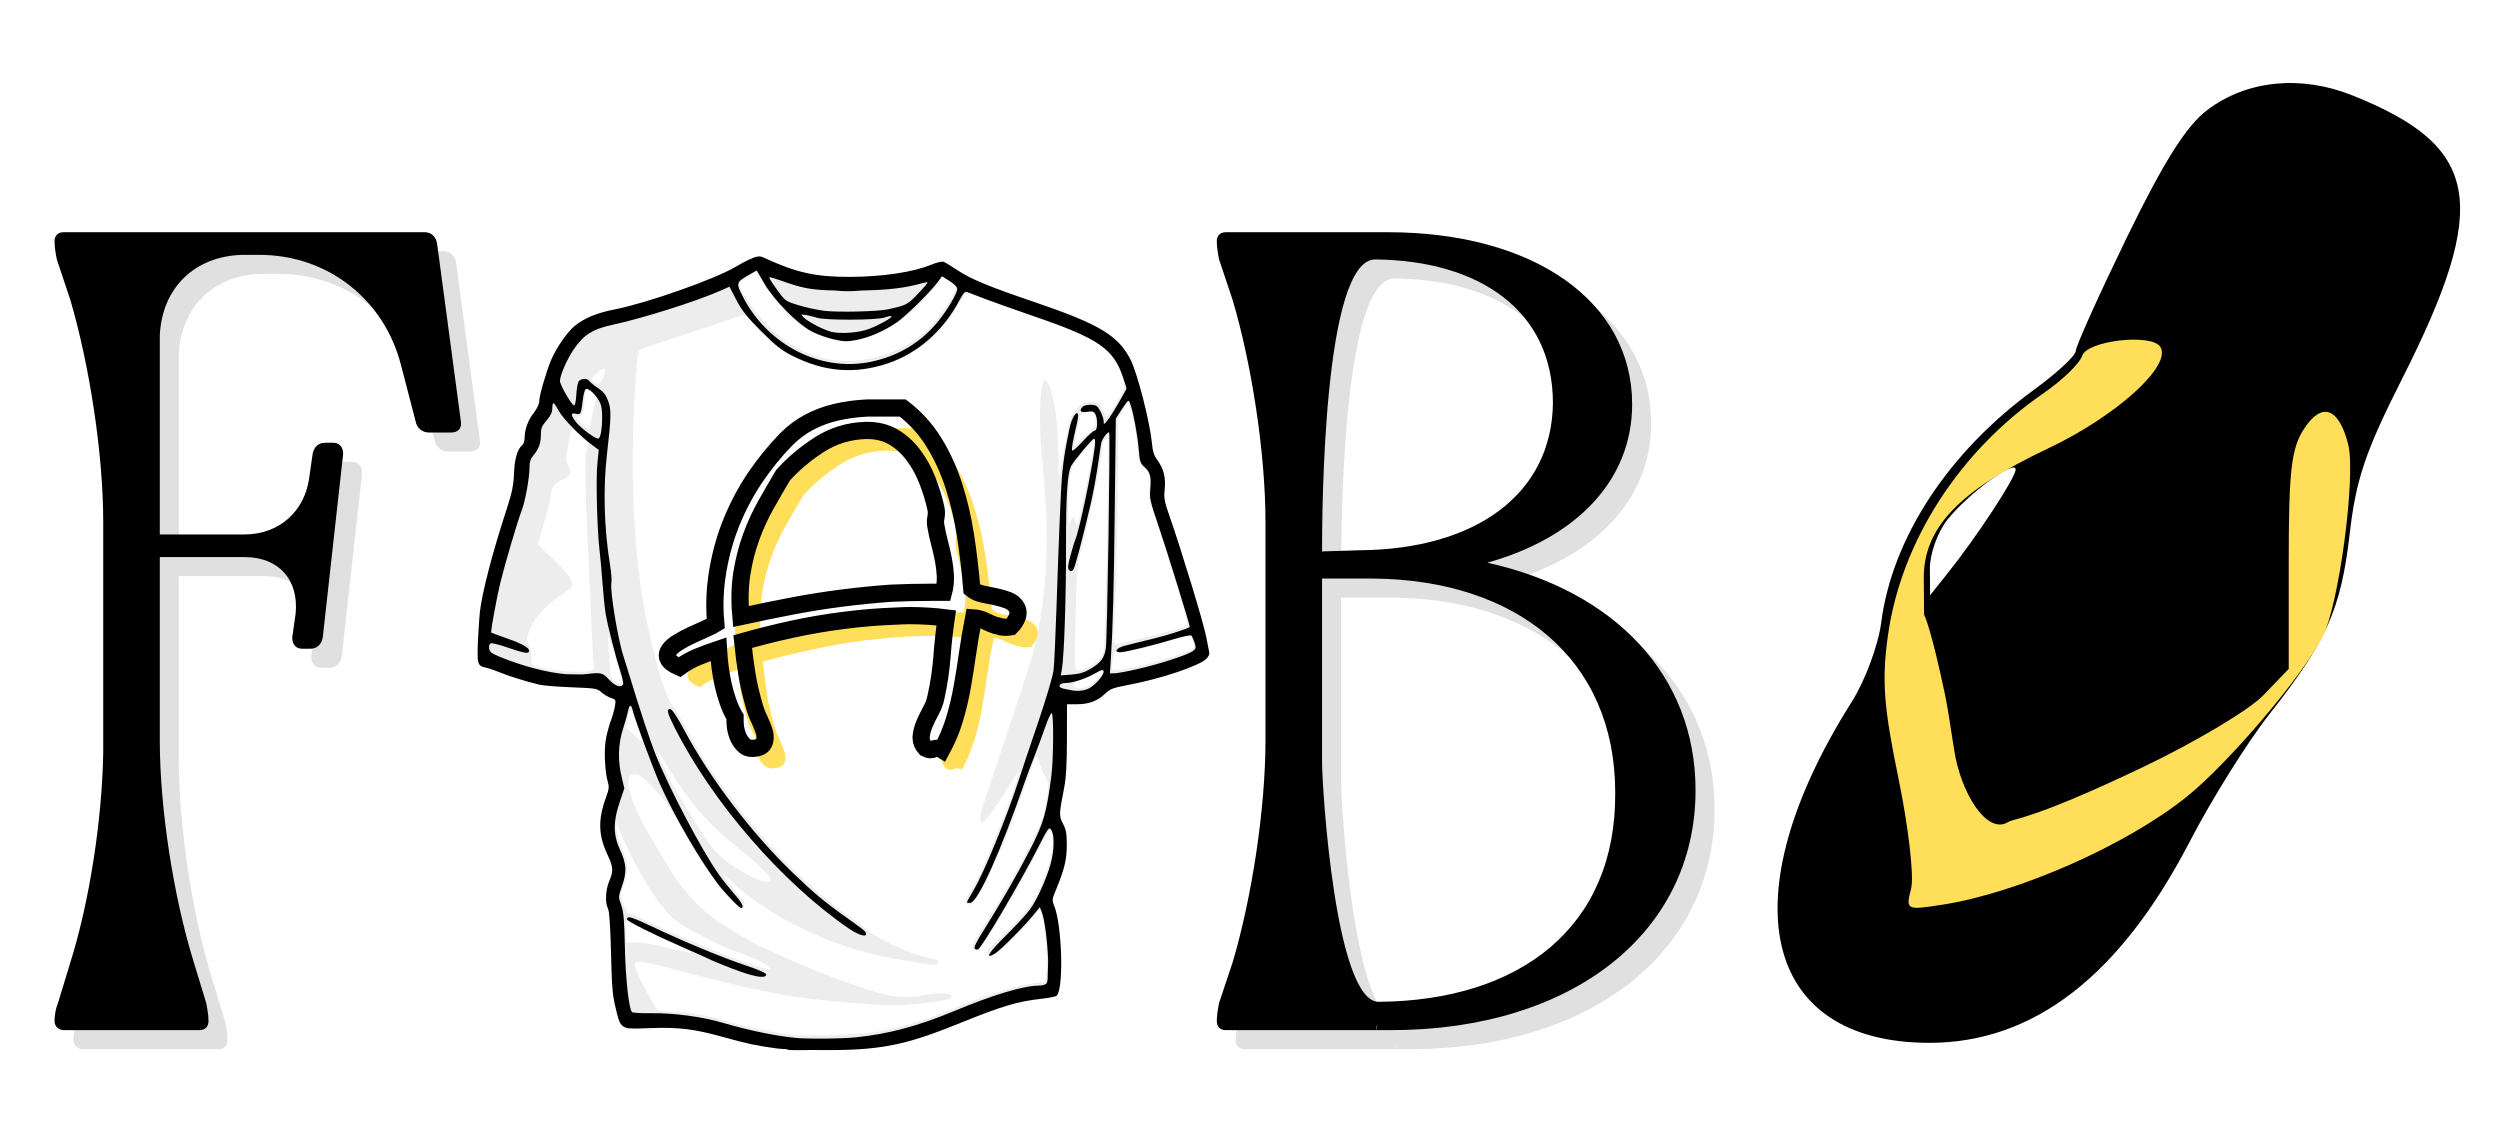 <svg xmlns="http://www.w3.org/2000/svg" xmlns:xlink="http://www.w3.org/1999/xlink" width="150" viewBox="0 0 150 67.5" height="67.5" version="1.0"><defs><clipPath id="a"><path d="M 106.27 4.434 L 148 4.434 L 148 63.012 L 106.27 63.012 Z M 106.27 4.434"/></clipPath><clipPath id="b"><path d="M 106.27 6 L 134 6 L 134 63 L 106.27 63 Z M 106.27 6"/></clipPath><clipPath id="c"><path d="M 106.27 20 L 142 20 L 142 63.012 L 106.27 63.012 Z M 106.27 20"/></clipPath><clipPath id="g"><path d="M 29 15.387 L 72 15.387 L 72 63 L 29 63 Z M 29 15.387"/></clipPath><clipPath id="h"><path d="M 28.645 15.387 L 72.57 15.387 L 72.57 63.035 L 28.645 63.035 Z M 28.645 15.387"/></clipPath><g id="i"><path d="M 21.078 -8.141 C 21.129 -8.035 21.156 -7.93 21.156 -7.828 C 21.156 -7.734 21.141 -7.645 21.109 -7.562 C 21.016 -7.344 20.891 -7.148 20.734 -6.984 C 20.609 -6.973 20.5 -6.969 20.406 -6.969 C 20.258 -6.969 20.145 -6.984 20.062 -7.016 C 19.863 -7.055 19.688 -7.109 19.531 -7.172 C 19.375 -7.242 19.211 -7.316 19.047 -7.391 C 18.891 -7.461 18.707 -7.508 18.5 -7.531 C 18.352 -6.789 18.227 -6.078 18.125 -5.391 C 18.031 -4.703 17.926 -4.031 17.812 -3.375 C 17.695 -2.719 17.547 -2.078 17.359 -1.453 C 17.172 -0.828 16.914 -0.219 16.594 0.375 C 16.5 0.32 16.406 0.297 16.312 0.297 C 16.25 0.297 16.188 0.305 16.125 0.328 C 16.062 0.359 15.992 0.375 15.922 0.375 C 15.828 0.375 15.727 0.348 15.625 0.297 C 15.445 0.098 15.359 -0.109 15.359 -0.328 L 15.359 -0.406 C 15.367 -0.633 15.426 -0.879 15.531 -1.141 C 15.645 -1.398 15.773 -1.664 15.922 -1.938 C 16.078 -2.219 16.18 -2.492 16.234 -2.766 C 16.422 -3.578 16.547 -4.395 16.609 -5.219 C 16.672 -6.039 16.754 -6.812 16.859 -7.531 C 16.141 -7.613 15.406 -7.656 14.656 -7.656 C 14.406 -7.656 14.145 -7.648 13.875 -7.641 C 12.832 -7.598 11.781 -7.508 10.719 -7.375 C 9.664 -7.238 8.625 -7.055 7.594 -6.828 C 6.562 -6.609 5.582 -6.367 4.656 -6.109 C 4.727 -5.398 4.812 -4.742 4.906 -4.141 C 5 -3.547 5.145 -2.91 5.344 -2.234 C 5.414 -1.984 5.52 -1.711 5.656 -1.422 C 5.789 -1.141 5.895 -0.879 5.969 -0.641 C 5.988 -0.535 6 -0.438 6 -0.344 C 6 -0.219 5.973 -0.102 5.922 0 C 5.828 0.176 5.609 0.273 5.266 0.297 L 5.188 0.297 C 5.031 0.297 4.891 0.242 4.766 0.141 C 4.617 0.016 4.5 -0.141 4.406 -0.328 C 4.32 -0.523 4.258 -0.738 4.219 -0.969 C 4.195 -1.113 4.188 -1.25 4.188 -1.375 L 4.188 -1.594 C 4.031 -1.852 3.895 -2.148 3.781 -2.484 C 3.664 -2.816 3.566 -3.16 3.484 -3.516 C 3.398 -3.879 3.332 -4.242 3.281 -4.609 C 3.238 -4.973 3.211 -5.316 3.203 -5.641 C 2.766 -5.504 2.348 -5.352 1.953 -5.188 C 1.566 -5.031 1.203 -4.828 0.859 -4.578 C 0.484 -4.734 0.258 -4.898 0.188 -5.078 C 0.156 -5.129 0.141 -5.191 0.141 -5.266 C 0.141 -5.379 0.172 -5.488 0.234 -5.594 C 0.348 -5.75 0.531 -5.906 0.781 -6.062 C 1.031 -6.219 1.297 -6.359 1.578 -6.484 C 1.867 -6.617 2.148 -6.742 2.422 -6.859 C 2.691 -6.984 2.895 -7.086 3.031 -7.172 C 3 -7.555 2.984 -7.926 2.984 -8.281 C 2.984 -9 3.047 -9.707 3.172 -10.406 C 3.348 -11.445 3.629 -12.43 4.016 -13.359 C 4.398 -14.297 4.867 -15.172 5.422 -15.984 C 5.984 -16.797 6.598 -17.547 7.266 -18.234 C 7.691 -18.66 8.148 -19.004 8.641 -19.266 C 9.141 -19.523 9.676 -19.723 10.25 -19.859 C 10.82 -19.992 11.438 -20.078 12.094 -20.109 L 14.25 -20.109 C 15 -19.535 15.617 -18.848 16.109 -18.047 C 16.609 -17.254 17.008 -16.383 17.312 -15.438 C 17.613 -14.5 17.844 -13.504 18 -12.453 C 18.164 -11.41 18.297 -10.344 18.391 -9.25 C 18.566 -9.102 18.785 -9.004 19.047 -8.953 C 19.305 -8.898 19.566 -8.848 19.828 -8.797 C 20.086 -8.742 20.332 -8.672 20.562 -8.578 C 20.801 -8.484 20.973 -8.336 21.078 -8.141 Z M 16.703 -9.062 C 16.766 -9.332 16.797 -9.598 16.797 -9.859 L 16.797 -10.062 C 16.785 -10.383 16.75 -10.707 16.688 -11.031 C 16.625 -11.363 16.547 -11.695 16.453 -12.031 C 16.359 -12.363 16.285 -12.691 16.234 -13.016 C 16.223 -13.098 16.219 -13.188 16.219 -13.281 C 16.219 -13.375 16.223 -13.461 16.234 -13.547 C 16.254 -13.641 16.266 -13.727 16.266 -13.812 C 16.266 -13.906 16.254 -14 16.234 -14.094 C 16.109 -14.664 15.93 -15.234 15.703 -15.797 C 15.484 -16.359 15.203 -16.863 14.859 -17.312 C 14.523 -17.758 14.125 -18.117 13.656 -18.391 C 13.207 -18.641 12.695 -18.766 12.125 -18.766 L 12.016 -18.766 C 10.992 -18.734 10.066 -18.445 9.234 -17.906 C 8.398 -17.363 7.68 -16.754 7.078 -16.078 C 6.734 -15.504 6.391 -14.914 6.047 -14.312 C 5.703 -13.719 5.406 -13.07 5.156 -12.375 C 4.906 -11.688 4.719 -10.945 4.594 -10.156 C 4.52 -9.695 4.484 -9.219 4.484 -8.719 C 4.484 -8.352 4.504 -7.984 4.547 -7.609 C 5.617 -7.836 6.645 -8.047 7.625 -8.234 C 8.613 -8.422 9.598 -8.578 10.578 -8.703 C 11.555 -8.836 12.547 -8.938 13.547 -9 C 14.336 -9.039 15.145 -9.062 15.969 -9.062 Z M 16.703 -9.062"/></g><g id="d"><path d="M 11.953 -0.543 C 11.953 -0.883 11.883 -1.289 11.816 -1.629 L 11.07 -4.074 C 9.848 -8.012 9.031 -13.309 9.031 -17.383 L 9.031 -28.383 L 14.125 -28.383 C 16.16 -28.383 17.383 -27.027 17.18 -24.988 L 16.977 -23.562 C 16.977 -23.156 17.18 -22.883 17.586 -22.883 L 18.062 -22.883 C 18.469 -22.883 18.742 -23.156 18.809 -23.562 L 20.031 -34.562 C 20.031 -34.973 19.828 -35.242 19.422 -35.242 L 18.945 -35.242 C 18.539 -35.242 18.266 -34.973 18.199 -34.562 L 17.996 -33.137 C 17.723 -31.102 16.16 -29.742 14.125 -29.742 L 9.031 -29.742 L 9.031 -41.695 C 9.168 -44.547 11.137 -46.449 13.988 -46.516 L 15.008 -46.516 C 19.082 -46.516 22.477 -43.867 23.496 -39.93 L 24.379 -36.535 C 24.445 -36.125 24.785 -35.855 25.191 -35.855 L 26.484 -35.855 C 26.957 -35.855 27.164 -36.125 27.094 -36.535 L 25.668 -47.195 C 25.602 -47.602 25.328 -47.875 24.922 -47.875 L 3.258 -47.875 C 2.922 -47.875 2.715 -47.672 2.715 -47.332 C 2.715 -46.992 2.785 -46.582 2.852 -46.242 L 3.668 -43.801 C 4.82 -39.859 5.637 -34.562 5.637 -30.488 L 5.637 -16.637 C 5.566 -12.629 4.82 -7.742 3.668 -4.074 L 2.922 -1.629 C 2.785 -1.289 2.715 -0.883 2.715 -0.543 C 2.715 -0.203 2.988 0 3.258 0 L 11.41 0 C 11.746 0 11.953 -0.203 11.953 -0.543 Z M 11.953 -0.543"/></g><g id="f"><path d="M 12.359 -0.34 L 12.289 0 C 12.562 0 12.902 0 13.172 0 C 24.039 0 31.441 -5.84 31.441 -14.395 C 31.441 -21.254 26.621 -26.348 18.945 -28.047 C 24.309 -29.539 27.637 -33.004 27.637 -37.551 C 27.637 -43.73 21.73 -47.875 12.969 -47.875 C 12.766 -47.875 12.562 -47.875 12.289 -47.875 L 12.289 -47.535 C 12.289 -47.672 12.289 -47.738 12.289 -47.875 L 3.258 -47.875 C 2.922 -47.875 2.715 -47.672 2.715 -47.332 C 2.715 -46.992 2.785 -46.582 2.852 -46.242 L 3.668 -43.801 C 4.82 -39.93 5.637 -34.562 5.637 -30.488 L 5.637 -17.383 C 5.637 -13.309 4.82 -7.945 3.668 -4.074 L 2.852 -1.629 C 2.785 -1.289 2.715 -0.883 2.715 -0.543 C 2.715 -0.203 2.922 0 3.258 0 L 12.289 0 C 12.289 -0.137 12.289 -0.203 12.359 -0.34 Z M 12.223 -46.242 C 18.539 -46.176 22.883 -43.121 22.883 -37.621 C 22.816 -32.121 18.199 -28.859 11.34 -28.793 L 9.031 -28.723 C 9.031 -31.102 9.098 -46.242 12.223 -46.242 Z M 9.031 -16.16 C 9.031 -19.965 9.031 -23.496 9.031 -27.094 L 12.086 -27.094 C 20.711 -27.027 26.621 -22.273 26.621 -14.262 C 26.688 -6.18 20.914 -1.766 12.426 -1.699 C 9.848 -1.699 9.031 -14.395 9.031 -16.16 Z M 9.031 -16.16"/></g></defs><g clip-path="url(#a)"><path d="M 141.133 5.719 C 148.844 8.797 149.441 12.223 144.117 22.746 C 141.926 27.078 141.355 28.77 140.98 32.039 C 140.461 36.551 139.598 38.488 136.172 42.84 C 134.855 44.508 132.699 47.961 131.375 50.512 C 127.203 58.555 122.008 62.57 115.766 62.57 C 105.707 62.57 103.711 53.805 111.105 42.109 C 111.906 40.844 112.699 38.707 112.871 37.363 C 113.523 32.285 116.906 27.121 122.027 23.395 C 123.414 22.387 124.547 21.332 124.547 21.055 C 124.547 20.777 125.93 17.707 127.617 14.234 C 129.832 9.688 131.176 7.555 132.434 6.602 C 134.801 4.812 138.039 4.484 141.133 5.719 Z M 116.832 31.199 C 116.254 31.93 115.785 33.242 115.793 34.121 L 115.805 35.715 L 116.828 34.434 C 118.574 32.258 120.938 28.656 120.938 28.176 C 120.938 27.52 118.082 29.621 116.832 31.199 Z M 85.121 24.383 C 85.988 24.773 87.301 25.809 88.047 26.684 C 89.34 28.207 91.723 33.723 93.133 38.449 C 93.676 40.266 94.312 41.012 96.621 42.543 C 98.176 43.57 99.871 44.984 100.391 45.688 C 101.918 47.754 103.402 52.613 103.402 55.539 C 103.402 57.145 103.727 58.707 104.191 59.367 C 105.898 61.785 107.527 67.172 107.527 70.383 C 107.523 76.059 104.504 78.844 98.965 78.277 C 92.512 77.613 87.75 73.785 84.297 66.48 C 83.199 64.156 81.852 61.852 81.297 61.355 C 79.66 59.887 78.176 55.777 77.82 51.754 C 77.566 48.875 76.824 46.371 74.664 41.09 C 71.484 33.328 71.27 30.883 73.492 27.785 C 75.641 24.793 81.938 22.953 85.121 24.383 Z M 97.469 48.629 C 98.512 50.527 99.695 52.422 100.094 52.832 C 100.727 53.48 100.824 53.277 100.824 51.285 C 100.824 48.582 99.785 46.883 97.535 45.914 C 96.648 45.531 95.848 45.207 95.75 45.195 C 95.652 45.188 96.426 46.73 97.469 48.629 Z M 97.469 48.629"/></g><g clip-path="url(#b)"><path d="M 132.703 7.152 C 132.191 7.715 131.656 8.176 131.516 8.176 C 131.371 8.176 131.676 7.715 132.188 7.152 C 132.703 6.59 133.238 6.129 133.379 6.129 C 133.523 6.129 133.219 6.59 132.703 7.152 Z M 126.758 17.637 C 126.758 17.918 126.535 18.496 126.258 18.918 C 125.984 19.34 125.758 19.453 125.758 19.172 C 125.758 18.891 125.984 18.316 126.258 17.895 C 126.535 17.473 126.758 17.355 126.758 17.637 Z M 115.379 36.566 L 116.82 34.812 C 119.781 31.219 120.086 31.02 118.066 34.008 L 115.414 37.578 Z M 86.152 24.926 C 87.875 25.984 90.004 29.926 92.223 36.172 C 93.789 40.566 103.402 58.297 104.336 59.918 C 105.977 62.762 106.027 63.824 104.395 61.152 L 103.168 59.137 C 103.168 59.137 92.449 39.84 92.551 39.738 C 92.871 39.418 89.102 30.281 87.922 28.535 C 85.531 24.977 80.898 24.207 76.027 26.559 L 73.918 27.574 L 75.336 26.34 C 77.973 24.043 83.535 23.316 86.152 24.926 Z M 110.273 45.008 C 109.969 45.57 109.605 46.027 109.461 46.027 C 109.32 46.027 109.453 45.57 109.758 45.008 C 110.059 44.441 110.426 43.984 110.566 43.984 C 110.707 43.984 110.574 44.441 110.273 45.008 Z M 110.273 45.008"/></g><g clip-path="url(#c)"><path fill="#FFDE59" d="M 129.621 20.816 C 130.324 21.945 126.984 24.965 122.879 26.91 C 117.531 29.441 115.402 31.676 115.426 34.723 L 115.445 36.883 C 115.445 36.883 115.828 37.523 116.715 41.742 C 116.805 42.164 117.043 43.617 117.246 44.973 C 117.629 47.539 119.203 50.109 120.477 49.328 C 120.887 49.078 121.859 49.23 128.535 46.047 C 131.68 44.547 134.945 42.602 135.789 41.727 L 137.324 40.133 L 137.324 33.629 C 137.324 28.199 137.48 26.883 138.262 25.699 C 139.32 24.094 140.336 24.465 140.891 26.66 C 141.371 28.547 140.328 36.355 139.348 38.234 C 138.102 40.625 133.695 45.805 131.207 47.801 C 127.598 50.703 121.102 53.574 116.547 54.281 C 114.367 54.621 114.34 54.605 114.668 53.309 C 114.852 52.586 114.508 49.609 113.906 46.695 C 113.012 42.363 112.898 40.785 113.285 38.07 C 114.086 32.469 117.57 27.059 122.617 23.59 C 123.738 22.816 124.781 21.809 124.93 21.348 C 125.227 20.43 129.105 19.992 129.621 20.812 Z M 96.723 43.062 C 100.785 45.828 102.527 49.078 102.973 54.715 L 103.379 59.391 L 103 60.668 C 102.789 61.371 102.621 63.961 101.773 66.422 C 101.117 67.762 101.125 67.938 100.109 69.176 C 99.43 69.781 98.648 70.746 98.07 70.898 C 95.305 70.898 87.508 66.688 83.664 63.121 C 79.727 59.469 78.918 57.594 78.223 50.508 C 77.664 44.832 78.055 42.254 79.473 42.254 C 80.695 42.254 81.375 45.984 81.375 52.703 C 81.375 56.277 81.598 59.617 81.875 60.129 C 82.148 60.641 83.316 61.43 84.465 61.887 C 87.277 63.004 88.684 63.457 90.398 64.215 C 91.531 64.715 97.023 66.758 97.586 65.719 C 97.879 65.172 99.43 62.414 99.434 61.34 C 103.852 40.973 90.836 43.586 88.594 40.078 C 88.594 39.77 89.426 39.672 90.676 39.836 C 93.09 40.156 94.379 41.465 96.723 43.062 Z M 96.723 43.062"/></g><g fill-opacity=".122"><use x="1.697" y="62.949" xmlns:xlink="http://www.w3.org/1999/xlink" xlink:href="#d" xlink:type="simple" xlink:actuate="onLoad" xlink:show="embed"/></g><g><use x=".557" y="61.808" xmlns:xlink="http://www.w3.org/1999/xlink" xlink:href="#d" xlink:type="simple" xlink:actuate="onLoad" xlink:show="embed"/></g><g fill-opacity=".122"><use x="30.691" y="62.949" xmlns:xlink="http://www.w3.org/1999/xlink" xlink:href="#e" xlink:type="simple" xlink:actuate="onLoad" xlink:show="embed"/></g><g fill-opacity=".122"><use x="51.063" y="62.949" xmlns:xlink="http://www.w3.org/1999/xlink" xlink:href="#e" xlink:type="simple" xlink:actuate="onLoad" xlink:show="embed"/></g><g><use x="29.551" y="61.808" xmlns:xlink="http://www.w3.org/1999/xlink" xlink:href="#e" xlink:type="simple" xlink:actuate="onLoad" xlink:show="embed"/></g><g><use x="49.922" y="61.808" xmlns:xlink="http://www.w3.org/1999/xlink" xlink:href="#e" xlink:type="simple" xlink:actuate="onLoad" xlink:show="embed"/></g><g fill-opacity=".122"><use x="71.433" y="62.949" xmlns:xlink="http://www.w3.org/1999/xlink" xlink:href="#f" xlink:type="simple" xlink:actuate="onLoad" xlink:show="embed"/></g><g><use x="70.292" y="61.808" xmlns:xlink="http://www.w3.org/1999/xlink" xlink:href="#f" xlink:type="simple" xlink:actuate="onLoad" xlink:show="embed"/></g><g clip-path="url(#g)"><path d="M 45.473 15.949 C 45.277 15.949 44.465 16.375 44.082 16.68 C 43.863 16.852 41.594 17.715 40.031 18.215 C 38.266 18.785 37.762 18.922 36.816 19.102 C 35.332 19.379 34.488 20.027 33.805 21.402 C 33.613 21.793 33.383 22.418 33.297 22.793 C 33.211 23.168 33.098 23.516 33.047 23.566 C 32.996 23.617 32.957 23.836 32.957 24.059 C 32.957 24.445 32.918 24.527 32.324 25.328 C 32.242 25.441 32.137 25.82 32.094 26.176 C 32.039 26.645 31.957 26.887 31.793 27.059 C 31.602 27.262 31.551 27.461 31.477 28.301 C 31.379 29.383 31.332 29.566 30.668 31.676 C 30.152 33.301 29.734 34.898 29.453 36.285 C 29.238 37.348 29.062 38.91 29.129 39.164 C 29.152 39.254 29.352 39.395 29.574 39.477 L 30.527 39.82 C 32.207 40.426 32.746 40.531 34.449 40.57 L 36.086 40.605 L 36.43 40.945 C 36.727 41.246 36.832 41.289 37.254 41.289 C 37.523 41.289 37.738 41.32 37.738 41.359 C 37.738 41.555 37.219 43.496 37.109 43.711 C 36.91 44.098 36.84 45.332 36.969 46.094 C 37.145 47.113 37.121 47.465 36.816 48.469 C 36.492 49.535 36.523 49.887 37.051 51.078 C 37.398 51.871 37.422 52.262 37.152 52.938 C 36.93 53.5 36.902 54.02 37.078 54.328 C 37.164 54.473 37.219 55.293 37.262 56.918 C 37.32 59.32 37.496 60.684 37.781 60.977 C 37.875 61.07 38.035 61.082 38.48 61.012 C 39.129 60.906 41.312 61.02 42.082 61.195 C 42.348 61.258 43.098 61.453 43.742 61.633 C 44.914 61.953 46.617 62.312 47.352 62.391 C 47.566 62.41 48.688 62.418 49.84 62.402 C 51.539 62.383 52.133 62.336 52.961 62.168 C 54.699 61.809 55.566 61.535 57.457 60.742 C 59.539 59.871 61.062 59.41 62.262 59.285 C 62.75 59.238 62.949 59.176 63.016 59.047 C 63.141 58.816 63.137 56.738 63.008 55.781 C 62.953 55.363 62.816 54.754 62.703 54.43 L 62.496 53.836 L 62.855 53 C 63.551 51.395 63.652 50.125 63.145 49.379 C 62.957 49.102 62.914 48.949 62.961 48.723 C 63.539 46.059 63.629 43.82 63.246 41.781 L 63.184 41.457 L 63.855 41.531 C 65.066 41.668 65.582 41.531 66.172 40.914 C 66.383 40.695 66.574 40.605 66.953 40.555 C 68.145 40.395 69.711 39.988 70.965 39.516 C 72.133 39.078 72.109 39.113 71.797 38.086 C 71.691 37.738 71.469 36.973 71.305 36.383 C 70.902 34.969 70.328 33.117 69.73 31.344 C 69.293 30.043 69.25 29.836 69.309 29.344 C 69.391 28.641 69.238 28.09 68.883 27.773 C 68.629 27.547 68.602 27.457 68.539 26.617 C 68.48 25.758 68.102 24.004 67.891 23.613 C 67.84 23.516 67.797 23.328 67.797 23.191 C 67.797 23.059 67.676 22.633 67.535 22.25 C 67.141 21.191 66.395 20.445 65.117 19.832 C 64.578 19.57 63.543 19.156 62.816 18.91 C 58.883 17.566 58.094 17.246 57.109 16.594 C 56.645 16.289 56.504 16.242 56.34 16.32 C 55.457 16.742 52.934 17.113 50.969 17.113 C 49 17.113 47.621 16.844 46.18 16.176 C 45.914 16.051 45.594 15.949 45.473 15.949 Z M 45.344 16.336 C 45.398 16.336 45.531 16.508 45.641 16.715 C 45.992 17.402 47.031 18.68 47.648 19.188 C 48.863 20.184 50.281 20.656 51.371 20.426 C 52.551 20.176 53.574 19.656 54.605 18.785 C 55.113 18.355 56.078 17.293 56.387 16.82 L 56.547 16.586 L 56.949 16.852 C 57.172 16.996 57.355 17.16 57.355 17.215 C 57.355 17.445 56.742 18.488 56.238 19.121 C 55.203 20.41 53.852 21.195 52.086 21.535 C 49.941 21.945 47.945 21.32 46.242 19.691 C 45.328 18.82 44.375 17.438 44.375 16.98 C 44.375 16.844 45.137 16.336 45.344 16.336 Z M 57.98 17.5 C 57.996 17.5 58.312 17.625 58.684 17.777 C 59.051 17.93 59.617 18.145 59.941 18.254 L 62.367 19.094 C 64.535 19.844 65.629 20.348 66.242 20.883 C 66.715 21.297 67.219 22.137 67.398 22.816 C 67.523 23.277 67.484 23.379 66.785 24.484 L 66.391 25.109 L 66.254 24.777 C 66.043 24.258 65.855 24.105 65.438 24.105 C 65.137 24.105 64.984 24.176 64.672 24.469 C 64.227 24.891 64.133 25.176 63.797 27.211 C 63.676 27.93 63.562 28.539 63.539 28.562 C 63.52 28.582 63.504 28.004 63.504 27.27 C 63.504 24.977 63.102 22.84 62.676 22.84 C 62.434 22.84 62.316 24.801 62.453 26.578 C 62.512 27.324 62.574 28.09 62.672 29.25 C 62.902 32.008 62.816 34.809 62.422 37.113 C 62.117 38.887 62.039 39.16 60.375 44.141 C 59.625 46.391 58.969 48.363 58.914 48.527 C 58.797 48.887 58.785 49.344 58.895 49.344 C 59.098 49.344 59.637 48.605 60.949 46.527 L 61.164 46.191 L 61.098 46.48 C 60.992 46.949 60.539 48.207 59.859 49.926 C 59.133 51.773 58.719 52.676 58.262 53.398 C 57.906 53.965 57.863 54.176 58.09 54.262 C 58.355 54.363 58.629 53.984 59.309 52.598 C 60.078 51.023 60.594 49.734 61.691 46.625 C 61.871 46.117 62.047 45.629 62.086 45.535 C 62.168 45.332 62.332 45.402 62.332 45.645 C 62.332 45.742 62.469 46.094 62.641 46.43 C 62.973 47.098 62.973 47.117 62.629 48.812 C 62.457 49.656 60.449 53.387 58.848 55.836 C 58.305 56.668 58.234 56.965 58.574 56.965 C 58.711 56.965 58.938 56.715 59.32 56.141 C 60.109 54.953 61.461 52.621 62.258 51.074 C 62.637 50.34 62.98 49.762 63.02 49.785 C 63.172 49.879 63.223 50.617 63.109 51.16 C 62.879 52.301 62.281 53.727 61.754 54.391 C 61.035 55.305 60.238 56.148 59.727 56.539 C 59.344 56.836 59.207 57.004 59.227 57.148 C 59.242 57.262 59.324 57.363 59.402 57.379 C 59.629 57.422 60.727 56.461 61.598 55.461 L 62.375 54.566 L 62.488 54.844 C 62.668 55.293 62.836 56.988 62.801 57.984 L 62.77 58.906 L 62.477 58.934 C 61.191 59.047 59.324 59.605 57.207 60.508 C 55.797 61.109 54.254 61.586 52.812 61.867 C 51.609 62.098 48.672 62.203 47.398 62.066 C 46.375 61.953 44.785 61.621 43.691 61.289 C 42.469 60.914 41.293 60.703 40.438 60.703 C 40.055 60.699 39.652 60.676 39.543 60.648 C 39.297 60.582 37.961 57.984 38.078 57.797 C 38.191 57.613 38.82 57.715 40.668 58.219 C 41.988 58.578 44.109 59.109 44.91 59.277 C 45.57 59.414 46.066 59.512 47.207 59.727 C 48.516 59.969 52.312 60.316 53.645 60.312 C 54.598 60.312 56.703 60.066 56.969 59.922 C 57.129 59.84 57.152 59.785 57.066 59.699 C 56.934 59.566 55.797 59.59 55.293 59.734 C 54.848 59.863 53.848 59.855 53.281 59.719 C 51.746 59.348 48.816 58.262 46.684 57.266 C 46.156 57.02 45.703 56.82 45.684 56.82 C 45.594 56.82 43.727 55.715 43.07 55.277 C 42 54.555 40.828 53.27 40.094 52.012 C 39.75 51.426 39.234 50.551 38.953 50.07 C 37.711 47.969 37.355 46.434 38.102 46.434 C 38.316 46.434 38.555 46.617 39.203 47.285 C 39.891 47.992 40.172 48.383 40.852 49.59 C 41.891 51.438 42.758 52.734 43.586 53.688 C 44.281 54.488 44.668 54.695 44.668 54.27 C 44.668 54.141 44.574 53.953 44.461 53.852 C 44.207 53.625 43.398 52.59 43.398 52.492 C 43.398 52.453 43.629 52.641 43.91 52.906 C 46.238 55.094 50.094 56.914 53.695 57.531 C 56.098 57.945 56.281 57.957 56.281 57.742 C 56.281 57.66 56.258 57.594 56.23 57.594 C 56.051 57.594 54.609 57.164 54.238 57 C 53.105 56.492 52.215 56.008 52.035 55.797 C 51.93 55.672 51.531 55.363 51.156 55.113 C 47.598 52.738 43.375 47.91 41.148 43.664 C 40.812 43.023 40.445 42.406 40.324 42.289 C 39.879 41.859 38.977 38.566 38.531 35.754 C 37.914 31.836 37.801 26.961 38.211 21.875 C 38.27 21.125 38.297 21.043 38.52 20.934 C 38.656 20.871 39.883 20.457 41.25 20.016 C 42.621 19.574 43.922 19.137 44.145 19.039 C 44.367 18.941 44.613 18.883 44.684 18.914 C 44.758 18.945 45.004 19.203 45.234 19.492 C 45.746 20.125 46.762 20.957 47.531 21.371 C 48.797 22.055 50.387 22.352 51.762 22.164 C 54.301 21.816 56.18 20.539 57.516 18.254 C 57.758 17.84 57.969 17.5 57.98 17.5 Z M 36.207 22.129 C 36.344 22.105 36.352 22.273 36.211 22.629 C 36.039 23.062 35.812 23.152 35.582 22.879 C 35.469 22.742 35.504 22.68 35.824 22.383 C 35.996 22.227 36.125 22.145 36.207 22.129 Z M 35.211 23.324 C 35.254 23.324 35.406 23.426 35.547 23.547 L 35.801 23.766 L 35.652 24.395 C 35.57 24.742 35.48 25.188 35.449 25.391 C 35.414 25.59 35.355 25.754 35.312 25.754 C 35.223 25.754 34.617 25.137 34.617 25.047 C 34.617 25.008 34.676 24.977 34.75 24.977 C 34.938 24.977 35.012 24.754 35.078 23.984 C 35.109 23.621 35.168 23.324 35.211 23.324 Z M 67.695 24.199 C 67.824 24.199 68.09 25.441 68.223 26.652 C 68.332 27.691 68.367 27.801 68.602 27.988 C 68.938 28.25 69.059 28.703 68.961 29.332 C 68.891 29.773 68.922 29.953 69.227 30.828 C 70.113 33.383 71.324 37.43 71.23 37.516 C 71.129 37.609 70.297 37.852 68.582 38.285 C 67.758 38.496 67.02 38.668 66.949 38.668 C 66.789 38.668 66.781 38.18 66.91 36.176 C 66.961 35.383 67.027 32.559 67.055 29.902 L 67.105 25.07 L 67.359 24.637 C 67.504 24.395 67.652 24.199 67.695 24.199 Z M 65.426 24.703 C 65.676 24.707 65.746 24.859 65.734 25.27 C 65.723 25.555 65.625 25.695 65.094 26.188 L 64.469 26.766 L 64.531 26.332 C 64.566 26.094 64.629 25.77 64.672 25.609 C 64.715 25.449 64.777 25.199 64.812 25.055 C 64.855 24.848 64.941 24.777 65.223 24.727 C 65.301 24.711 65.367 24.703 65.426 24.703 Z M 34.301 25.766 C 34.367 25.762 34.512 25.871 34.789 26.121 L 35.305 26.578 L 35.191 26.969 C 35.074 27.371 35.109 29.402 35.293 33.18 C 35.344 34.195 35.43 36.129 35.484 37.48 C 35.539 38.832 35.609 39.973 35.641 40.023 C 35.672 40.07 35.609 40.156 35.504 40.215 C 35.035 40.461 32.234 40.184 31.965 39.859 C 31.902 39.785 31.852 39.52 31.855 39.266 C 31.855 38.992 31.797 38.742 31.707 38.641 C 31.582 38.496 31.578 38.41 31.684 38.059 C 31.938 37.199 32.66 36.344 33.672 35.707 C 33.98 35.512 34.262 35.289 34.289 35.211 C 34.418 34.879 34.176 34.5 33.25 33.602 L 32.285 32.668 L 32.387 32.293 C 32.441 32.086 32.617 31.465 32.77 30.906 C 32.926 30.352 33.055 29.781 33.055 29.641 C 33.055 29.273 33.312 28.965 33.797 28.758 C 34.273 28.555 34.332 28.375 34.074 27.879 C 33.934 27.613 33.938 27.508 34.07 26.789 C 34.152 26.355 34.234 25.922 34.246 25.828 C 34.254 25.789 34.27 25.766 34.301 25.766 Z M 66.465 26.059 C 66.473 26.059 66.48 26.062 66.484 26.066 C 66.566 26.148 66.32 38.727 66.227 39.07 C 66.121 39.465 65.715 39.855 65.184 40.078 C 64.996 40.156 64.758 40.219 64.656 40.219 C 64.469 40.219 64.465 40.145 64.531 37.137 C 64.586 34.512 64.625 33.945 64.789 33.328 C 65.086 32.211 65.219 31.68 65.352 31.043 C 65.422 30.723 65.508 30.332 65.551 30.172 C 65.594 30.012 65.703 29.465 65.789 28.957 C 65.879 28.449 65.996 27.852 66.043 27.629 C 66.094 27.402 66.137 27.086 66.137 26.922 C 66.137 26.648 66.367 26.062 66.465 26.059 Z M 65.672 26.387 L 65.617 26.676 C 65.586 26.836 65.531 27.164 65.5 27.406 C 65.387 28.191 64.703 31.48 64.637 31.547 C 64.617 31.566 64.574 31.449 64.539 31.285 C 64.508 31.121 64.438 31.012 64.383 31.043 C 64.328 31.078 64.242 31.242 64.195 31.414 C 64.074 31.824 64.062 29.785 64.176 28.793 C 64.25 28.184 64.312 28.016 64.699 27.48 C 64.941 27.145 65.258 26.762 65.406 26.629 Z M 71.359 38.117 C 71.445 38.109 71.504 38.176 71.539 38.316 C 71.574 38.445 71.625 38.617 71.656 38.699 C 71.695 38.797 71.617 38.895 71.43 38.992 C 70.965 39.234 69.371 39.73 68.281 39.98 C 67.105 40.25 66.723 40.277 66.723 40.086 C 66.723 40.016 66.75 39.758 66.781 39.52 C 66.836 39.129 66.863 39.09 67.07 39.129 C 67.281 39.168 68.445 38.957 69.113 38.758 C 69.273 38.707 69.801 38.559 70.285 38.418 C 70.766 38.281 71.234 38.148 71.32 38.121 C 71.336 38.117 71.348 38.117 71.359 38.117 Z M 36.508 38.191 C 36.508 38.191 36.512 38.191 36.512 38.195 C 36.551 38.23 36.734 38.797 36.926 39.457 C 37.113 40.117 37.293 40.73 37.32 40.824 C 37.359 40.945 37.316 40.996 37.184 40.996 C 36.836 40.996 36.648 40.766 36.625 40.312 C 36.609 40.074 36.566 39.484 36.523 39.004 C 36.48 38.555 36.477 38.207 36.508 38.191 Z M 66.09 40.297 C 66.121 40.293 66.137 40.297 66.137 40.309 C 66.137 40.465 65.633 41 65.348 41.145 C 65.02 41.316 64.516 41.332 64.418 41.176 C 64.344 41.051 64.633 40.801 64.852 40.801 C 64.926 40.801 65.246 40.672 65.562 40.512 C 65.801 40.391 66.004 40.312 66.09 40.297 Z M 37.832 42.605 C 37.855 42.605 37.879 42.66 37.914 42.742 C 38.07 43.121 38.402 44.031 38.473 44.273 C 38.508 44.391 38.52 44.488 38.504 44.488 C 38.484 44.484 38.258 44.289 38 44.051 L 37.527 43.621 L 37.672 43.059 C 37.754 42.734 37.793 42.602 37.832 42.605 Z M 39.453 45.043 C 39.488 45.055 39.664 45.312 39.891 45.703 C 41.227 47.992 42.535 49.523 44.375 50.953 C 45.43 51.77 46.23 52.551 46.23 52.758 C 46.23 53.133 45.348 52.836 44.109 52.039 C 43.125 51.406 42.648 50.871 41.777 49.43 C 41.344 48.715 40.805 47.832 40.578 47.469 C 40.184 46.832 39.59 45.57 39.449 45.074 C 39.441 45.047 39.441 45.039 39.453 45.043 Z M 36.949 49.297 L 37.137 49.734 C 38.215 52.305 39.562 54.465 40.598 55.285 C 41.023 55.621 43.73 57.012 43.961 57.016 C 44.059 57.016 45.344 57.539 45.707 57.727 C 45.867 57.809 46.059 57.945 46.125 58.027 C 46.309 58.246 46.168 58.215 44.668 57.719 C 43.512 57.336 40.82 56.207 39.031 55.352 C 38.375 55.039 37.777 54.781 37.707 54.781 C 37.633 54.781 37.492 54.539 37.391 54.242 C 37.207 53.707 37.207 53.703 37.426 53.102 C 37.727 52.266 37.707 51.734 37.344 50.969 C 37.184 50.625 37.027 50.105 37 49.82 Z M 37.578 55.266 C 37.602 55.266 38.188 55.543 38.875 55.875 L 40.863 56.844 C 41.707 57.254 41.695 57.258 40.52 56.969 C 39.199 56.645 38.387 56.508 37.969 56.543 L 37.594 56.578 L 37.562 55.922 C 37.547 55.562 37.555 55.266 37.578 55.266 Z M 37.578 55.266" fill-opacity=".071"/></g><g clip-path="url(#h)"><path d="M 45.59 15.387 C 45.57 15.383 45.547 15.387 45.527 15.387 L 45.523 15.387 C 45.504 15.387 45.484 15.391 45.465 15.395 C 45.461 15.395 45.457 15.395 45.457 15.395 C 45.188 15.438 44.789 15.629 44.113 16.023 C 42.844 16.766 38.863 18.168 36.926 18.555 C 35.805 18.777 35.09 19.07 34.496 19.543 C 34.047 19.902 33.363 20.887 33.062 21.613 C 32.754 22.359 32.355 23.746 32.355 24.062 C 32.355 24.238 32.227 24.512 32.023 24.777 C 31.676 25.223 31.477 25.77 31.477 26.285 C 31.477 26.453 31.414 26.641 31.34 26.703 C 31.043 26.949 30.879 27.5 30.84 28.406 C 30.809 29.137 30.719 29.566 30.41 30.516 C 29.539 33.184 28.938 35.496 28.793 36.711 C 28.773 36.883 28.742 37.336 28.711 37.836 C 28.711 37.859 28.711 37.879 28.707 37.898 C 28.695 38.121 28.68 38.336 28.672 38.539 C 28.664 38.77 28.66 38.949 28.656 39.102 C 28.652 39.453 28.664 39.629 28.703 39.734 C 28.703 39.734 28.703 39.738 28.703 39.742 C 28.77 39.957 28.906 40.008 29.164 40.062 C 29.336 40.098 29.715 40.227 30.012 40.352 C 30.559 40.578 31.57 40.891 32.355 41.078 C 32.598 41.137 33.473 41.207 34.305 41.238 C 35.719 41.293 35.836 41.309 36.066 41.523 C 36.203 41.648 36.457 41.805 36.637 41.867 C 36.734 41.898 36.801 41.922 36.848 41.953 C 36.875 41.977 36.898 42 36.914 42.031 C 36.941 42.098 36.926 42.191 36.898 42.363 C 36.863 42.578 36.746 42.996 36.633 43.297 C 36.523 43.598 36.391 44.109 36.34 44.43 C 36.234 45.066 36.301 46.363 36.469 46.914 C 36.555 47.203 36.539 47.355 36.379 47.789 C 35.867 49.168 35.891 50.105 36.461 51.309 C 36.797 52.012 36.812 52.27 36.551 52.875 C 36.332 53.383 36.297 54.188 36.477 54.508 C 36.559 54.652 36.617 55.488 36.66 57.145 C 36.707 59.195 36.75 59.715 36.938 60.48 C 37.113 61.207 37.18 61.52 37.508 61.641 L 37.512 61.645 C 37.605 61.688 37.715 61.707 37.855 61.703 C 38.113 61.723 38.461 61.707 38.957 61.688 C 40.727 61.621 41.664 61.738 43.453 62.238 C 44.805 62.617 45.434 62.75 46.602 62.906 C 46.711 62.922 46.914 62.938 47.168 62.949 C 47.23 62.961 47.273 62.977 47.281 62.984 C 47.312 63.016 47.965 63.016 48.812 63 L 48.832 63 C 48.984 63.004 49.137 63.004 49.285 63.004 C 52.77 63.031 54.273 62.738 57.578 61.395 C 60.152 60.352 61.039 60.086 62.523 59.922 C 62.953 59.875 63.352 59.793 63.402 59.742 C 63.836 59.312 63.723 55.469 63.246 54.336 C 63.113 54.012 63.121 53.953 63.383 53.324 C 63.871 52.141 64.008 51.562 64.008 50.691 C 64.008 50.02 63.965 49.781 63.785 49.434 C 63.535 48.961 63.539 48.852 63.836 47.34 C 63.965 46.68 64.012 45.953 64.016 44.359 L 64.02 42.262 L 64.113 42.254 L 64.617 42.254 C 65.332 42.254 65.848 42.062 66.312 41.617 C 66.617 41.328 66.777 41.27 67.746 41.086 C 69.672 40.723 71.996 39.938 72.395 39.516 C 72.441 39.465 72.477 39.422 72.5 39.371 L 72.504 39.367 C 72.539 39.312 72.559 39.254 72.559 39.195 C 72.559 39.148 72.539 39.039 72.504 38.887 C 72.477 38.727 72.438 38.512 72.375 38.215 C 72.199 37.324 70.859 32.93 70.16 30.934 C 69.863 30.086 69.828 29.887 69.879 29.375 C 69.957 28.668 69.824 28.133 69.453 27.621 C 69.238 27.328 69.16 27.09 69.113 26.562 C 68.992 25.312 68.242 22.383 67.836 21.586 C 67.094 20.133 65.984 19.461 62.137 18.148 C 59.379 17.211 58.27 16.754 57.508 16.25 C 57.117 15.988 56.719 15.746 56.625 15.711 C 56.523 15.672 56.211 15.746 55.891 15.875 C 54.797 16.332 52.953 16.605 50.992 16.613 C 48.898 16.617 47.754 16.355 45.754 15.426 C 45.703 15.402 45.652 15.391 45.59 15.387 Z M 45.402 16.227 C 45.402 16.227 45.406 16.23 45.406 16.23 L 45.871 17.027 C 46.461 18.035 47.855 19.441 48.703 19.887 C 49.027 20.055 49.617 20.27 50.02 20.359 C 50.648 20.5 50.832 20.508 51.383 20.398 C 52.156 20.25 53.023 19.871 53.789 19.355 C 54.352 18.969 55.785 17.559 56.273 16.91 L 56.523 16.574 L 56.977 16.863 C 57.258 17.039 57.434 17.219 57.434 17.332 C 57.434 17.598 56.844 18.602 56.289 19.281 C 55.254 20.555 53.902 21.363 52.234 21.711 C 49.25 22.328 46.078 20.719 44.582 17.82 C 44.152 16.988 44.164 16.934 44.906 16.512 Z M 46.176 16.637 C 46.262 16.641 46.559 16.727 46.895 16.848 C 48.105 17.285 48.66 17.402 50.102 17.43 C 50.664 17.488 51.023 17.488 51.711 17.43 C 53.297 17.402 54.328 17.273 55.285 17.004 C 55.465 16.949 55.633 16.926 55.652 16.945 C 55.676 16.969 55.414 17.277 55.074 17.629 C 54.449 18.285 54.41 18.305 53.285 18.559 C 52.691 18.691 50.254 18.75 49.441 18.648 C 49.043 18.598 48.359 18.449 47.922 18.316 C 47.129 18.074 47.125 18.074 46.617 17.379 C 46.34 16.996 46.133 16.66 46.152 16.641 C 46.156 16.637 46.164 16.633 46.176 16.637 Z M 43.762 17.203 C 43.766 17.203 43.766 17.203 43.766 17.203 L 44.18 17.996 C 44.512 18.633 44.812 19.012 45.672 19.871 C 46.547 20.746 46.895 21.02 47.527 21.34 C 49.461 22.316 51.27 22.465 53.254 21.805 C 55.059 21.207 56.625 19.828 57.582 17.988 C 57.777 17.617 57.895 17.484 58.008 17.52 C 58.094 17.547 58.582 17.73 59.094 17.93 C 59.602 18.125 60.957 18.605 62.105 19 C 65.926 20.312 66.828 20.938 67.391 22.664 L 67.578 23.246 C 67.582 23.27 67.582 23.289 67.582 23.309 C 67.582 23.32 67.578 23.34 67.574 23.359 L 67.145 24.125 C 66.891 24.57 66.582 25.062 66.453 25.215 C 66.23 25.488 66.223 25.492 66.219 25.273 C 66.215 25.023 65.953 24.465 65.789 24.355 C 65.617 24.246 65.094 24.273 64.965 24.398 C 64.723 24.645 64.832 24.773 65.23 24.711 C 65.551 24.66 65.629 24.684 65.719 24.848 C 65.879 25.148 65.855 25.836 65.688 25.836 C 65.609 25.836 65.285 26.125 64.965 26.477 C 64.648 26.828 64.363 27.082 64.332 27.035 C 64.281 26.953 64.355 26.512 64.605 25.449 C 64.672 25.152 64.707 24.879 64.68 24.836 C 64.57 24.648 64.297 25.102 64.18 25.664 C 63.887 27.098 63.84 27.379 63.719 28.539 C 63.664 29.055 63.5 32.984 63.387 36.516 C 63.332 38.195 63.254 39.859 63.215 40.203 C 63.172 40.566 62.777 41.895 62.297 43.312 C 61.832 44.672 61.312 46.223 61.141 46.758 C 60.379 49.102 59.055 52.332 58.406 53.426 C 58.191 53.781 58.02 54.102 58.02 54.137 C 58.02 54.168 58.113 54.184 58.227 54.168 C 58.691 54.098 60.035 51.105 61.527 46.805 C 61.648 46.457 61.895 45.805 62.074 45.352 C 62.254 44.898 62.539 44.121 62.711 43.629 C 62.879 43.137 63.059 42.758 63.105 42.785 C 63.227 42.859 63.211 45.512 63.086 46.512 C 62.805 48.738 62.621 49.387 61.812 50.961 C 61.023 52.488 60.113 54.074 59.02 55.82 C 58.586 56.504 58.418 56.855 58.488 56.922 C 58.543 56.977 58.633 56.996 58.688 56.961 C 58.945 56.805 61.281 52.828 62.289 50.844 C 62.867 49.707 62.941 49.605 63.059 49.77 C 63.281 50.07 63.266 51.008 63.031 51.855 C 62.785 52.746 62.211 54.008 61.793 54.574 C 61.578 54.867 60.922 55.574 60.34 56.148 C 59.32 57.148 59.051 57.598 59.691 57.219 C 60.004 57.035 61.457 55.578 62.035 54.863 L 62.391 54.426 L 62.5 54.703 C 62.695 55.207 62.848 56.543 62.887 57.598 C 62.887 57.605 62.887 57.617 62.887 57.625 C 62.887 57.703 62.883 57.785 62.883 57.867 L 62.855 58.797 C 62.84 58.91 62.812 58.988 62.781 59.02 C 62.719 59.082 62.516 59.137 62.336 59.137 C 61.422 59.137 59.609 59.68 57.238 60.668 C 55.062 61.57 53.332 62.035 51.367 62.238 C 50.516 62.328 48.547 62.348 47.773 62.277 C 46.527 62.156 44.914 61.824 43.367 61.367 C 42.121 61 40.422 60.773 39.055 60.793 C 38.477 60.801 37.961 60.77 37.918 60.723 C 37.73 60.527 37.531 58.684 37.492 56.801 C 37.457 55.191 37.418 54.711 37.273 54.309 C 37.188 54.074 37.145 53.945 37.145 53.812 C 37.145 53.793 37.148 53.773 37.148 53.754 C 37.148 53.75 37.152 53.746 37.152 53.742 C 37.164 53.613 37.219 53.461 37.312 53.195 C 37.617 52.336 37.594 51.828 37.215 51.02 C 36.789 50.109 36.777 49.328 37.176 48.145 L 37.461 47.297 L 37.301 46.625 C 37.059 45.637 37.086 44.656 37.379 43.738 C 37.516 43.32 37.648 42.832 37.684 42.656 C 37.754 42.289 37.871 42.246 37.945 42.559 C 38.09 43.168 39.215 46.211 39.645 47.152 C 40.488 49.02 42.023 51.648 43.062 53.02 C 43.496 53.59 44.348 54.477 44.465 54.477 C 44.672 54.477 44.52 54.156 44.055 53.633 C 43.781 53.32 43.367 52.805 43.141 52.484 C 42.125 51.059 40.105 47.223 39.309 45.203 C 38.984 44.375 38.355 42.473 37.773 40.547 C 37.629 40.066 37.473 39.562 37.426 39.43 C 37.086 38.445 36.586 35.434 36.684 34.969 C 36.715 34.832 36.676 34.348 36.602 33.895 C 36.246 31.707 36.18 29.348 36.414 27.293 C 36.676 25.016 36.688 24.582 36.484 24.043 C 36.344 23.672 36.199 23.492 35.863 23.273 C 35.625 23.113 35.395 22.926 35.352 22.855 C 35.238 22.672 34.816 22.703 34.707 22.906 C 34.652 23.004 34.598 23.363 34.578 23.707 C 34.559 24.051 34.504 24.328 34.449 24.328 C 34.305 24.32 33.598 23.105 33.598 22.859 C 33.598 22.52 34.008 21.578 34.422 20.965 C 35.016 20.086 35.559 19.742 36.797 19.477 C 38.574 19.094 41.777 18.082 43.207 17.449 Z M 48.129 18.871 C 48.172 18.871 48.246 18.883 48.367 18.902 C 48.551 18.934 48.852 19.012 49.039 19.07 C 49.539 19.227 52.605 19.215 53.074 19.051 C 53.277 18.98 53.469 18.945 53.496 18.973 C 53.566 19.047 52.738 19.512 52.137 19.738 C 51.547 19.965 50.43 20.047 49.883 19.91 C 49.41 19.793 48.426 19.277 48.203 19.031 C 48.102 18.918 48.066 18.875 48.129 18.871 Z M 35.195 23.332 C 35.441 23.344 35.945 23.906 36.062 24.328 C 36.176 24.73 36.137 25.828 35.996 26.191 C 35.969 26.262 35.914 26.32 35.883 26.32 C 35.703 26.316 34.883 25.711 34.613 25.387 C 34.234 24.93 34.215 24.742 34.551 24.824 C 34.84 24.898 34.875 24.832 34.969 23.992 C 35.008 23.652 35.09 23.359 35.152 23.34 C 35.164 23.336 35.18 23.332 35.195 23.332 Z M 67.711 24.051 C 67.746 24.055 67.77 24.105 67.801 24.191 C 67.984 24.672 68.258 26.102 68.32 26.926 C 68.383 27.688 68.414 27.793 68.664 28.016 C 69.012 28.32 69.086 28.605 69.016 29.359 C 68.969 29.895 69.016 30.098 69.496 31.508 C 69.961 32.863 71.363 37.398 71.387 37.605 C 71.383 37.609 71.387 37.613 71.383 37.621 C 71.305 37.707 70.012 38.125 69.242 38.309 C 68.891 38.391 68.453 38.5 68.266 38.547 C 68.078 38.598 67.715 38.691 67.461 38.754 C 66.984 38.875 66.812 39.137 67.211 39.137 C 67.492 39.137 69.23 38.711 70.449 38.344 C 70.977 38.184 71.441 38.09 71.484 38.133 C 71.523 38.18 71.609 38.367 71.672 38.555 C 71.773 38.859 71.766 38.91 71.586 39.055 C 71.312 39.277 69.527 39.859 68.215 40.152 C 67.625 40.289 67.02 40.398 66.871 40.398 L 66.594 40.398 L 66.648 39.598 C 66.77 37.699 66.832 35.363 66.887 30.398 L 66.949 25.133 C 66.957 25.109 66.969 25.086 66.984 25.059 L 67.328 24.531 C 67.559 24.184 67.652 24.047 67.711 24.051 Z M 33.207 24.188 C 33.25 24.188 33.391 24.395 33.523 24.648 C 33.77 25.109 34.816 26.18 35.543 26.711 L 35.926 26.992 L 35.844 27.797 C 35.746 28.688 35.828 31.879 35.973 33.02 C 36.023 33.422 36.102 34.316 36.152 35.012 C 36.203 35.703 36.289 36.535 36.344 36.855 C 36.457 37.535 36.953 39.469 37.242 40.355 C 37.355 40.695 37.418 41.02 37.383 41.074 C 37.25 41.285 36.898 41.16 36.543 40.777 C 36.145 40.352 36.094 40.34 35.137 40.449 C 35.086 40.457 35.031 40.461 34.98 40.465 L 34.543 40.461 C 34.32 40.457 34.137 40.457 33.965 40.453 C 32.809 40.352 31.395 39.984 29.961 39.398 C 29.48 39.199 29.375 39.109 29.348 38.902 C 29.328 38.754 29.371 38.629 29.453 38.598 C 29.523 38.57 30.039 38.703 30.594 38.898 C 31.312 39.145 31.633 39.215 31.707 39.141 C 31.895 38.953 31.457 38.664 30.465 38.32 C 29.973 38.148 29.559 37.996 29.488 37.965 C 29.48 37.953 29.477 37.941 29.469 37.93 C 29.469 37.684 29.805 35.852 30.02 34.965 C 30.289 33.863 31.062 31.238 31.285 30.676 C 31.504 30.133 31.77 28.684 31.77 28.051 C 31.77 27.711 31.828 27.527 32.012 27.312 C 32.332 26.934 32.453 26.594 32.453 26.062 C 32.453 25.703 32.512 25.555 32.793 25.227 C 33.035 24.945 33.137 24.738 33.137 24.508 C 33.137 24.332 33.168 24.188 33.207 24.188 Z M 66.535 25.938 C 66.543 25.938 66.547 25.938 66.551 25.945 C 66.625 26.016 66.434 38.379 66.352 38.895 C 66.262 39.469 66.055 39.754 65.473 40.105 C 65.07 40.348 64.801 40.434 64.301 40.473 L 63.648 40.523 L 63.715 40.148 C 63.848 39.379 63.969 35.797 63.961 32.73 C 63.957 29.727 64.043 28.387 64.273 27.953 C 64.453 27.621 65.539 26.32 65.641 26.32 C 65.711 26.32 65.727 26.492 65.684 26.832 C 65.496 28.328 64.777 31.754 64.516 32.391 C 64.449 32.551 64.316 32.996 64.215 33.383 C 64.066 33.949 64.055 34.113 64.152 34.211 C 64.254 34.305 64.301 34.297 64.402 34.164 C 64.504 34.023 64.906 32.52 65.438 30.254 C 65.59 29.605 65.801 28.457 65.922 27.586 C 65.984 27.129 66.055 26.672 66.078 26.566 C 66.125 26.34 66.434 25.926 66.535 25.938 Z M 66.125 40.203 C 66.48 40.203 65.789 41.117 65.27 41.336 C 64.961 41.461 64.609 41.488 64.215 41.402 L 63.801 41.316 C 63.422 41.234 63.535 40.98 63.949 40.98 C 64.355 40.98 65.164 40.715 65.691 40.406 C 65.879 40.293 66.074 40.203 66.125 40.203 Z M 40.188 42.547 C 39.977 42.535 40.051 42.805 40.465 43.629 C 42.719 48.117 46.926 52.973 50.945 55.723 C 51.625 56.188 52.18 56.277 51.895 55.879 C 51.855 55.824 51.371 55.461 50.82 55.074 C 49.5 54.141 48.82 53.578 47.543 52.344 C 45.07 49.961 42.582 46.676 41.023 43.75 C 40.645 43.039 40.34 42.574 40.234 42.555 C 40.219 42.551 40.203 42.547 40.188 42.547 Z M 37.723 55.039 C 37.648 55.047 37.625 55.09 37.625 55.16 C 37.625 55.27 39.16 56.047 40.777 56.75 C 41.434 57.035 42.273 57.414 42.648 57.59 C 43.027 57.766 43.793 58.074 44.359 58.273 C 45.398 58.645 45.969 58.711 45.969 58.469 C 45.969 58.441 45.922 58.406 45.84 58.359 L 45.836 58.355 C 45.801 58.328 45.754 58.301 45.703 58.289 L 45.699 58.285 C 45.492 58.191 45.168 58.066 44.746 57.926 C 43.355 57.461 41.062 56.512 39.125 55.594 C 38.273 55.191 37.883 55.027 37.723 55.039 Z M 37.723 55.039"/></g><g fill="#FFDE59"><use x="41.12" y="45.805" xmlns:xlink="http://www.w3.org/1999/xlink" xlink:href="#i" xlink:type="simple" xlink:actuate="onLoad" xlink:show="embed"/></g><path transform="matrix(.345 0 0 .345 37.695 23.906)" fill="none" d="M 67.55 36.365 C 67.709 36.683 67.788 36.989 67.788 37.306 C 67.788 37.566 67.732 37.827 67.63 38.088 C 67.369 38.711 67.006 39.255 66.53 39.72 C 66.168 39.776 65.862 39.799 65.601 39.799 C 65.182 39.799 64.842 39.753 64.581 39.64 C 64.015 39.538 63.505 39.38 63.063 39.176 C 62.621 38.972 62.168 38.756 61.703 38.552 C 61.227 38.348 60.683 38.212 60.06 38.167 C 59.641 40.297 59.301 42.36 59.006 44.366 C 58.723 46.36 58.417 48.32 58.077 50.213 C 57.737 52.105 57.295 53.963 56.751 55.788 C 56.207 57.612 55.459 59.38 54.53 61.091 C 54.269 60.932 54.009 60.853 53.748 60.853 C 53.533 60.853 53.352 60.887 53.204 60.932 C 52.989 61.034 52.785 61.091 52.57 61.091 C 52.32 61.091 52.026 61.012 51.72 60.853 C 51.199 60.287 50.938 59.686 50.938 59.063 L 50.938 58.825 C 50.995 58.156 51.176 57.442 51.482 56.683 C 51.799 55.935 52.173 55.153 52.615 54.349 C 53.057 53.544 53.352 52.751 53.51 51.969 C 54.032 49.623 54.383 47.266 54.564 44.875 C 54.745 42.473 54.995 40.241 55.301 38.167 C 53.227 37.906 51.097 37.77 48.91 37.77 C 48.184 37.77 47.425 37.804 46.643 37.85 C 43.629 37.952 40.592 38.201 37.521 38.598 C 34.462 38.983 31.425 39.504 28.433 40.15 C 25.453 40.807 22.597 41.521 19.9 42.292 C 20.104 44.32 20.354 46.213 20.637 47.946 C 20.92 49.691 21.351 51.55 21.929 53.522 C 22.133 54.258 22.427 55.04 22.824 55.867 C 23.209 56.694 23.515 57.454 23.719 58.134 C 23.776 58.439 23.798 58.723 23.798 58.983 C 23.798 59.346 23.719 59.686 23.561 60.003 C 23.3 60.525 22.677 60.808 21.691 60.853 L 21.453 60.853 C 20.988 60.853 20.569 60.706 20.206 60.389 C 19.798 60.026 19.458 59.573 19.198 59.029 C 18.937 58.485 18.756 57.873 18.654 57.193 C 18.597 56.774 18.575 56.388 18.575 56.026 L 18.575 55.403 C 18.11 54.621 17.702 53.748 17.362 52.785 C 17.022 51.822 16.739 50.825 16.501 49.782 C 16.274 48.74 16.093 47.686 15.957 46.621 C 15.832 45.555 15.742 44.558 15.685 43.618 C 14.439 44.037 13.249 44.479 12.104 44.943 C 10.96 45.419 9.894 46.009 8.897 46.745 C 7.809 46.269 7.164 45.782 6.948 45.261 C 6.846 45.102 6.801 44.921 6.801 44.717 C 6.801 44.4 6.903 44.094 7.107 43.776 C 7.424 43.312 7.945 42.858 8.671 42.416 C 9.396 41.975 10.178 41.555 11.005 41.17 C 11.844 40.773 12.648 40.411 13.43 40.071 C 14.201 39.731 14.801 39.436 15.22 39.176 C 15.118 38.088 15.062 37.023 15.062 35.98 C 15.062 33.895 15.243 31.844 15.606 29.816 C 16.127 26.801 16.943 23.946 18.065 21.237 C 19.186 18.541 20.546 16.002 22.155 13.634 C 23.776 11.266 25.544 9.101 27.459 7.129 C 28.716 5.872 30.054 4.874 31.481 4.127 C 32.909 3.367 34.462 2.801 36.116 2.404 C 37.782 2.019 39.572 1.77 41.499 1.668 L 47.742 1.668 C 49.918 3.333 51.731 5.316 53.159 7.628 C 54.587 9.94 55.743 12.467 56.626 15.198 C 57.51 17.929 58.19 20.807 58.655 23.855 C 59.131 26.892 59.493 29.997 59.754 33.17 C 60.275 33.589 60.91 33.872 61.658 34.031 C 62.417 34.19 63.165 34.337 63.924 34.496 C 64.672 34.654 65.386 34.858 66.066 35.119 C 66.746 35.379 67.233 35.799 67.55 36.365 Z M 54.836 33.714 C 55.04 32.943 55.153 32.161 55.153 31.379 L 55.153 30.835 C 55.097 29.895 54.983 28.943 54.802 27.991 C 54.621 27.028 54.394 26.065 54.134 25.102 C 53.873 24.138 53.669 23.187 53.51 22.257 C 53.454 21.997 53.431 21.736 53.431 21.475 C 53.431 21.215 53.454 20.954 53.51 20.694 C 53.567 20.433 53.59 20.172 53.59 19.912 C 53.59 19.651 53.567 19.39 53.51 19.13 C 53.148 17.475 52.638 15.821 51.992 14.178 C 51.346 12.546 50.519 11.073 49.533 9.781 C 48.547 8.478 47.38 7.435 46.02 6.654 C 44.728 5.928 43.244 5.566 41.578 5.566 L 41.272 5.566 C 38.303 5.668 35.617 6.495 33.192 8.059 C 30.779 9.622 28.682 11.39 26.915 13.362 C 25.929 15.028 24.943 16.727 23.957 18.473 C 22.971 20.218 22.11 22.087 21.385 24.082 C 20.648 26.087 20.104 28.229 19.742 30.518 C 19.538 31.867 19.436 33.272 19.436 34.734 C 19.436 35.776 19.481 36.841 19.583 37.929 C 22.711 37.249 25.691 36.637 28.558 36.093 C 31.413 35.549 34.258 35.096 37.091 34.734 C 39.924 34.371 42.802 34.076 45.714 33.872 C 48.003 33.77 50.337 33.714 52.728 33.714 Z M 54.836 33.714" stroke="#000" stroke-width="2.995"/></svg>